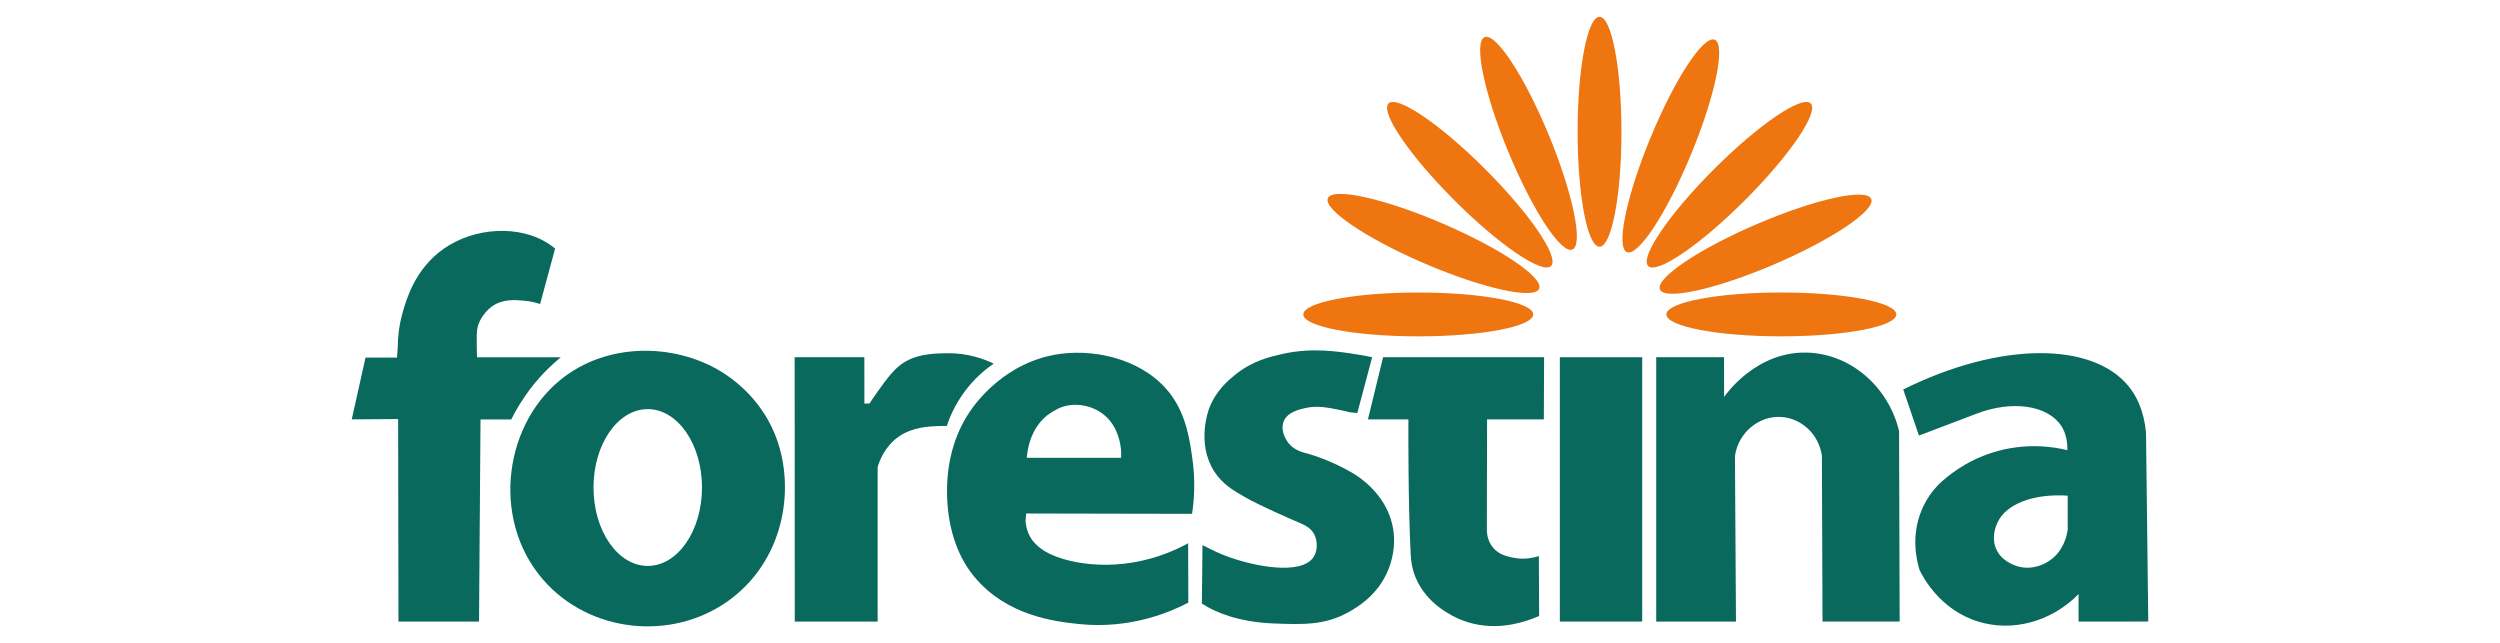 <?xml version="1.0" encoding="utf-8"?>
<!-- Generator: Adobe Illustrator 27.5.0, SVG Export Plug-In . SVG Version: 6.00 Build 0)  -->
<svg version="1.1" id="Vrstva_1" xmlns="http://www.w3.org/2000/svg" xmlns:xlink="http://www.w3.org/1999/xlink" x="0px" y="0px"
	 viewBox="0 0 1105.17 284.34" style="enable-background:new 0 0 1105.17 284.34;" xml:space="preserve">
<style type="text/css">
	.st0{fill:#0A695D;}
	.st1{fill:#EE7510;}
</style>
<g>
	<path class="st0" d="M175.83,153.45c0.03-3.81,0.43-9.15,2.15-15.24c1.61-5.71,5.45-19.28,18.05-28.16
		c13.83-9.74,33.57-10.58,46.21-2.48c1.35,0.86,2.41,1.7,3.15,2.32l-6.63,24.51c-1.65-0.56-4.09-1.23-7.12-1.49
		c-4.06-0.35-9.33-0.8-14.08,2.48c-0.36,0.25-5.12,3.65-6.46,9.44c-0.42,1.81-0.39,4.24-0.33,9.11c0.03,2.2,0.05,2.71,0.11,3.98
		h37.02c-3.77,3.1-8.23,7.32-12.62,12.88c-4.18,5.3-7.16,10.39-9.28,14.62c-4.53,0-9.05,0-13.58,0l-0.66,89.36h-35.61L176,185.25
		l-20.51,0.14l6.1-27.31c4.64,0,9.28,0,13.91,0L175.83,153.45z"/>
	<path class="st0" d="M342.38,191.54c-6.87-16.5-19.7-24.95-24.1-27.58c-20.57-12.28-50.14-12.67-70.56,3.98
		c-26.06,21.23-30.6,64.77-5.47,90.68c21.24,21.9,57.29,24.61,81.74,5.47C347.18,245.93,351.89,214.39,342.38,191.54z
		 M286.35,250.18c-13.24,0-23.98-15.52-23.98-34.66c0-19.14,10.73-34.66,23.98-34.66c13.24,0,23.98,15.52,23.98,34.66
		C310.33,234.66,299.59,250.18,286.35,250.18z"/>
	<path class="st0" d="M351.29,157.92h30.81l0.02,20.46h2.24c0.36-0.55,0.9-1.35,1.55-2.3c2.96-4.29,7.24-10.49,10.87-13.73
		c6.63-5.93,15.69-6.11,21.74-6.21c9.19-0.16,16.46,2.54,20.75,4.6c-3.5,2.4-8.47,6.41-13,12.59c-4.17,5.68-6.46,11.13-7.74,14.99
		c-0.8-0.03-1.96-0.05-3.35,0c-4.43,0.17-11.75,0.45-17.76,4.6c-5.98,4.12-8.56,10.43-9.44,13.54v68.32h-36.65L351.29,157.92z"/>
	<path class="st0" d="M526.97,227.15c0.92-6.01,1.54-14.39,0.17-24.18c-1.13-8.06-2.59-18.91-9.28-28.16
		c-10.89-15.06-31.84-20.67-49.03-18.39c-24.36,3.23-37.59,21.83-40.08,25.51c-7.21,10.65-10.24,23.2-10.1,36.11
		c0.14,13.14,3.59,26.62,11.93,36.77c14.5,17.65,36.31,19.98,46.21,21.04c23.13,2.47,41.05-5.55,48.53-9.44l-0.08-26.25
		c-1.24,0.68-3.59,1.92-6.63,3.23c-23.91,10.33-45.74,5.83-54.82,1.33c-5.53-2.74-7.67-6.15-8.28-7.2
		c-1.63-2.82-2.03-5.56-2.15-7.12l0.25-3.4C478.06,227.04,502.51,227.1,526.97,227.15z M460.39,185.99c1.48-1.7,3.31-3.15,6.63-4.97
		c5.94-3.27,14.23-2.61,20.21,1.74c6.55,4.77,7.77,12.26,8.12,14.41c0.35,2.13,0.33,3.95,0.25,5.22h-41.74
		C454.36,198.56,455.07,192.1,460.39,185.99z"/>
	<path class="st0" d="M600.02,182.6c2.19-8.23,4.37-16.45,6.56-24.68c-1.43-0.31-3.57-0.74-6.19-1.16
		c-8.7-1.39-20.42-3.27-33.66-0.25c-5.39,1.23-13.11,2.99-20.75,9.19c-3.05,2.47-8.41,6.94-11.43,14.78
		c-0.33,0.86-5.73,15.55,2.24,27.95c3.55,5.52,8.24,8.25,13.29,11.18c6.7,3.89,20.31,9.76,24.47,11.55
		c1.99,0.86,4.93,2.11,6.46,5.09c1.47,2.88,1.55,7.19-0.37,10.06c-5.45,8.15-26.52,4.12-38.88-0.62c-2.9-1.11-5.21-2.22-6.71-2.98
		l-3.48-1.74l-0.25,25.84c0.58,0.37,1.44,0.9,2.48,1.49c3.04,1.71,12.63,6.72,29.57,7.33c12.74,0.46,22.29,0.8,32.67-4.97
		c3.81-2.12,13.22-7.52,17.76-19.01c0.89-2.25,3.84-10,1.74-19.5c-3.08-13.93-14.71-21.33-17.52-22.98
		c-9.87-5.83-18.88-8.32-18.88-8.32c-3.19-0.88-6.7-1.6-9.32-4.72c-1.89-2.25-3.76-6.26-2.36-9.81c1.62-4.12,6.72-5.28,9.69-5.96
		c5.04-1.15,9.79-0.21,15.16,0.87c1.77,0.35,3.22,0.72,4.22,0.99L600.02,182.6z"/>
	<path class="st0" d="M611.42,157.92h71.18l-0.12,27.47h-25.09l-0.1,48.01c-0.06,1.25-0.09,5.35,2.8,8.76
		c2.51,2.96,5.78,3.7,8.39,4.29c4.99,1.12,9.29,0.18,11.8-0.62l0.12,26.46c-0.9,0.41-2.17,0.95-3.73,1.49
		c-3.89,1.36-16.73,5.84-30.68,0.25c-3.23-1.29-15.3-6.65-20.25-18.88c-1.78-4.4-2.01-8.14-2.11-10.06
		c-1.13-21.42-1.04-53.59-1.02-59.69h-17.89L611.42,157.92z"/>
	<rect x="689.56" y="157.92" class="st0" width="36.4" height="116.85"/>
	<path class="st0" d="M732.16,157.92h29.98l0.03,17.56c0.81-1.19,14.44-20.54,37.23-19.59c18.66,0.78,35.33,14.85,40.12,34.66
		c0.09,28.07,0.17,56.15,0.26,84.22h-34.1l-0.28-73.29c-1.3-9.38-8.9-16.51-17.81-17.14c-9.9-0.7-19.19,6.8-20.62,17.31
		c0.15,24.38,0.3,48.75,0.45,73.13h-35.26V157.92z"/>
	<path class="st0" d="M949.68,274.77c-0.33-27.74-0.66-55.49-0.99-83.23c-0.9-10.39-4.45-16.77-7.63-20.7
		c-15.85-19.58-56.38-20.14-99.71,1.33c2.32,6.79,4.64,13.58,6.96,20.37c8.29-3.15,16.57-6.29,24.86-9.44
		c16.45-6.46,31.95-3.83,37.91,4.97c1.22,1.81,2.98,5.25,2.83,10.93c-5.57-1.35-18.33-3.65-33.27,1.12
		c-11.92,3.81-19.85,10.4-23.88,14.29c-2.32,2.44-5.21,6.13-7.3,11.18c-4.87,11.74-2.05,22.6-0.9,26.34
		c1.3,2.7,8.78,17.58,25.96,22.86c15.34,4.71,32.49-0.05,44.35-12.17c0,4.06,0,8.12,0,12.17
		C929.14,274.77,939.41,274.77,949.68,274.77z M914.05,234.28c-0.14,1.13-1.33,9.68-8.94,14.16c-1.29,0.76-6.53,3.74-12.92,1.99
		c-1.51-0.41-7.65-2.34-9.94-8.2c-2-5.14,0.23-10.04,0.75-11.18c3.81-8.39,16.23-12.93,31.06-11.93V234.28z"/>
	<ellipse class="st1" cx="707.1" cy="58.25" rx="9.69" ry="50.81"/>
	<path class="st1" d="M720.02,128.44c0,0-0.11,0-0.25,0s-0.25,0-0.25,0s0.11,0,0.25,0S720.02,128.44,720.02,128.44z"/>
	
		<ellipse transform="matrix(0.382 -0.924 0.924 0.382 397.263 722.153)" class="st1" cx="738.28" cy="64.21" rx="50.81" ry="9.69"/>
	
		<ellipse transform="matrix(0.924 -0.382 0.382 0.924 26.814 262.686)" class="st1" cx="675.92" cy="63.72" rx="9.69" ry="50.81"/>
	
		<ellipse transform="matrix(0.707 -0.707 0.707 0.707 132.628 483.4)" class="st1" cx="649.83" cy="81.6" rx="9.69" ry="50.81"/>
	
		<ellipse transform="matrix(0.394 -0.919 0.919 0.394 284.98 647.782)" class="st1" cx="633.93" cy="107.69" rx="9.69" ry="50.81"/>
	<ellipse class="st1" cx="626.97" cy="139" rx="50.81" ry="9.69"/>
	
		<ellipse transform="matrix(0.707 -0.707 0.707 0.707 166.256 564.566)" class="st1" cx="764.62" cy="81.59" rx="50.81" ry="9.69"/>
	
		<ellipse transform="matrix(0.919 -0.394 0.394 0.919 20.787 316.518)" class="st1" cx="780.52" cy="107.68" rx="50.81" ry="9.69"/>
	<ellipse class="st1" cx="787.48" cy="138.99" rx="50.81" ry="9.69"/>
</g>
</svg>
